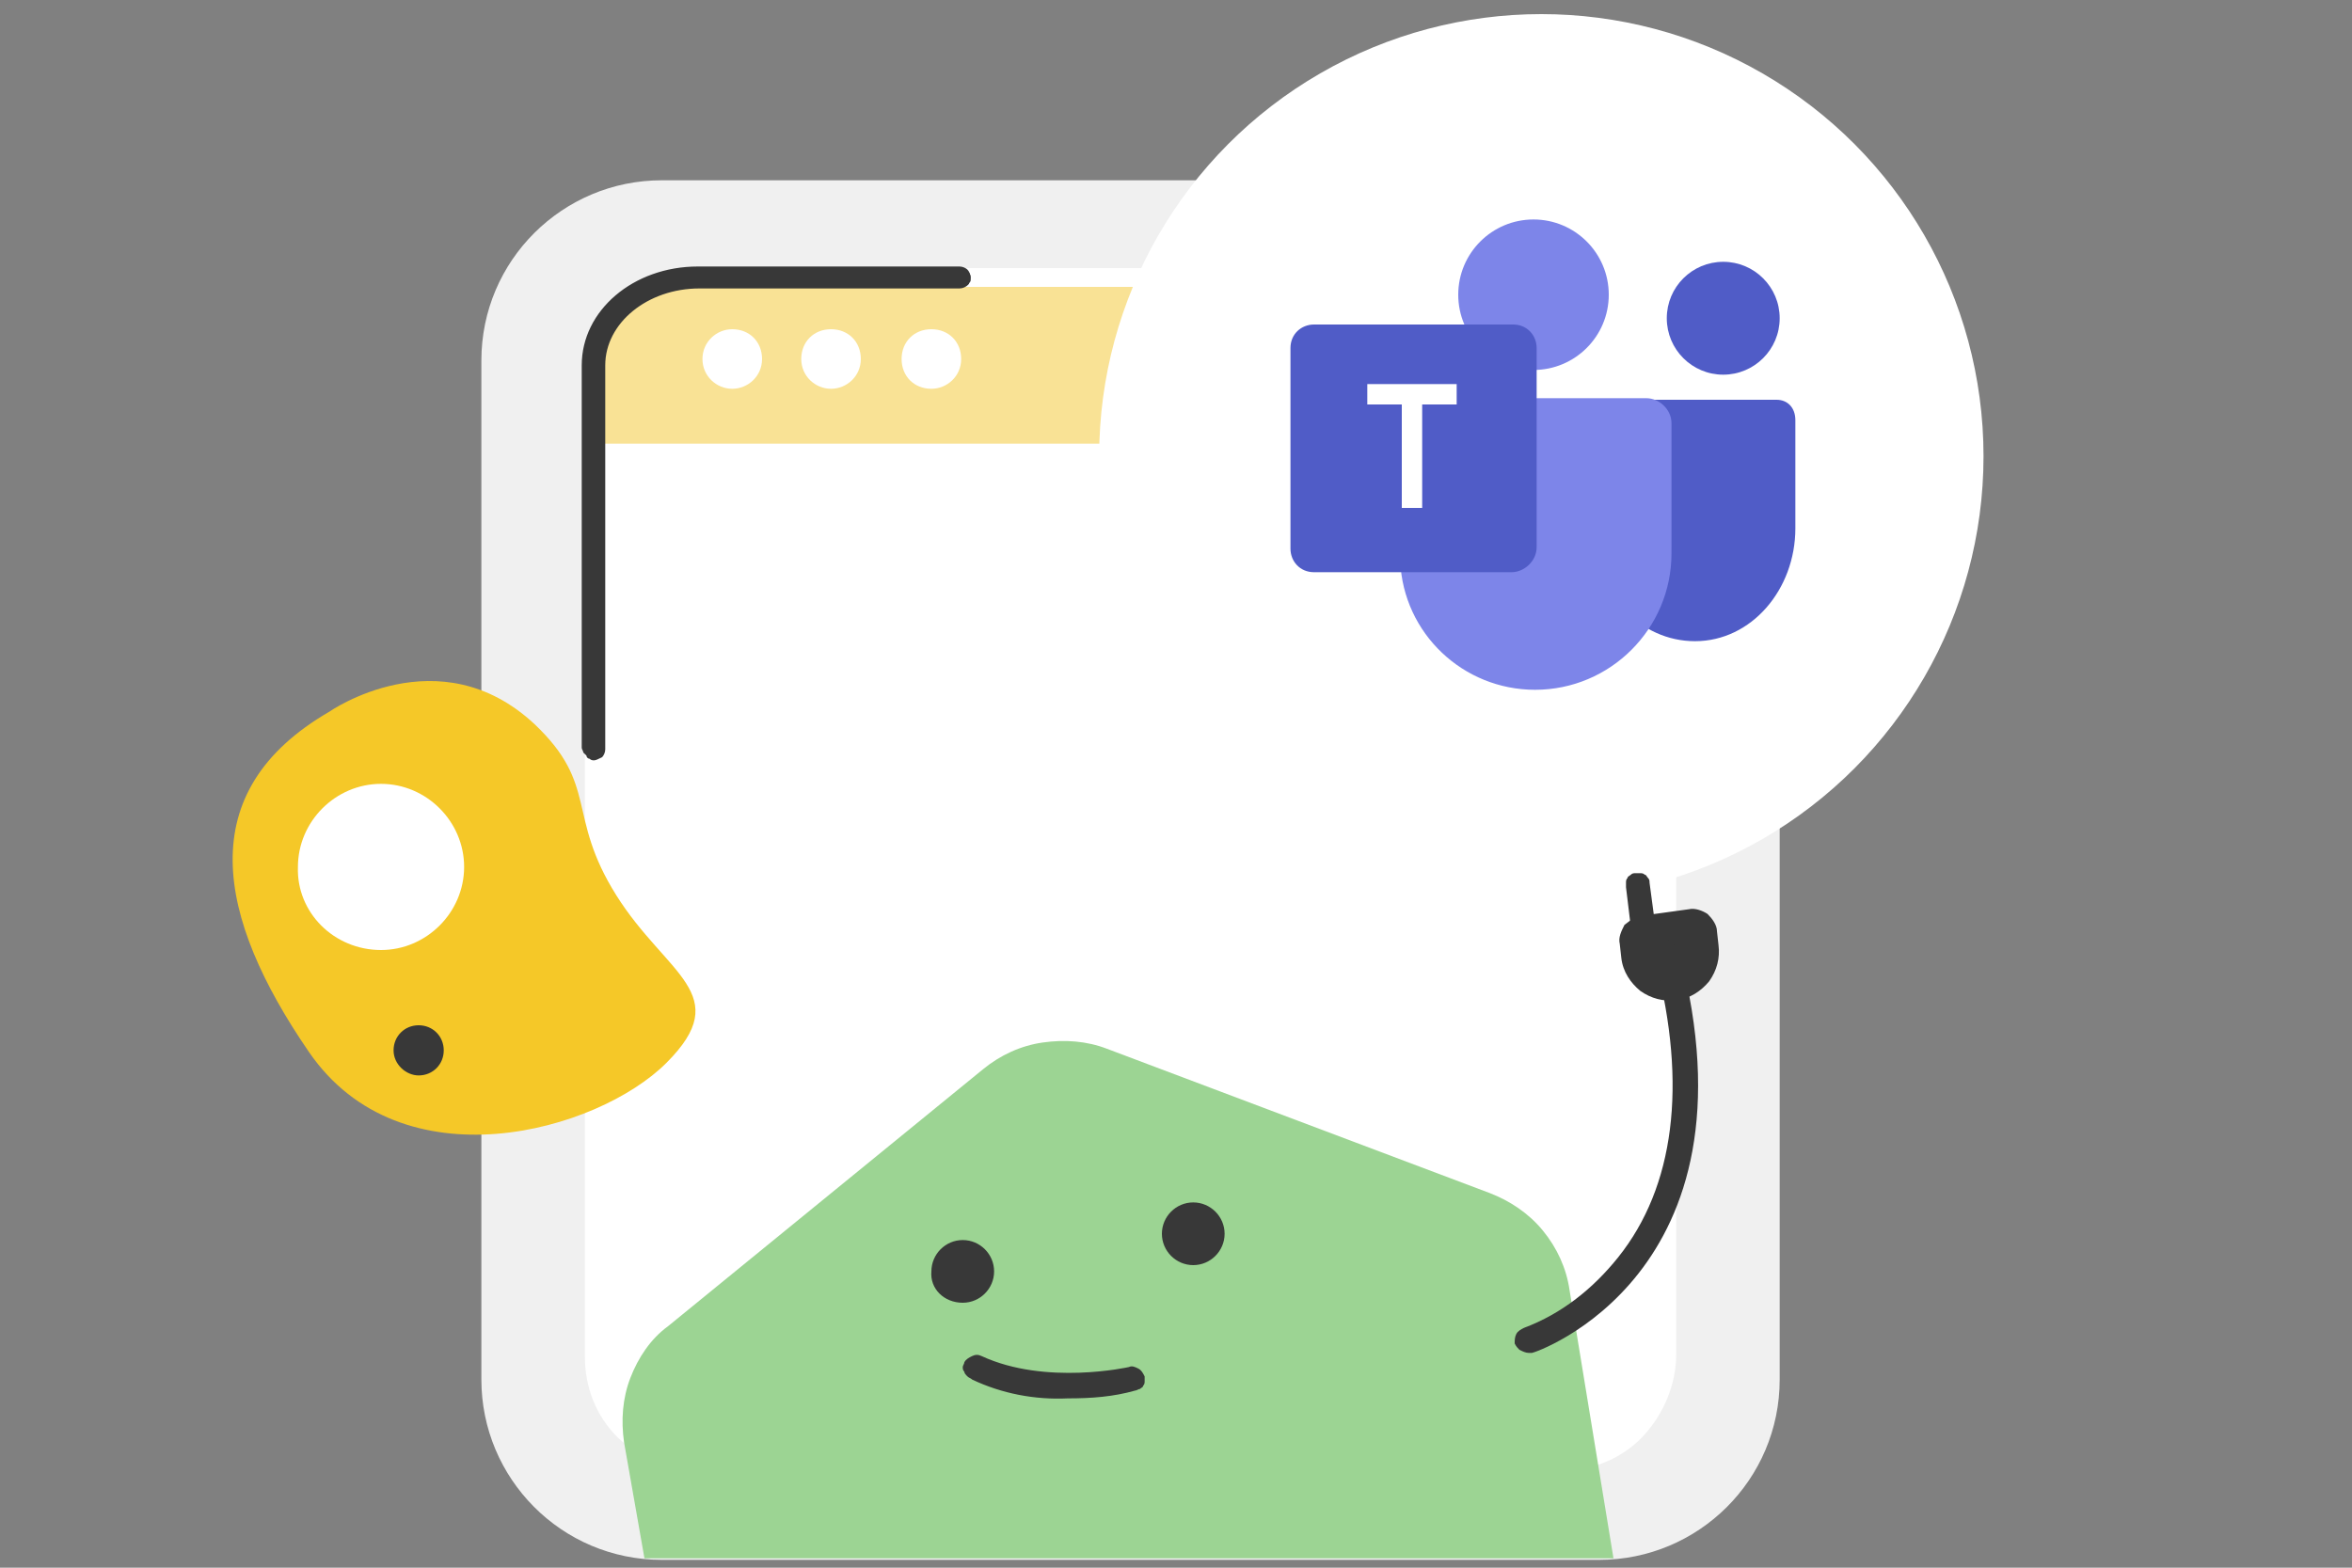 <?xml version="1.0" encoding="utf-8"?>
<!-- Generator: Adobe Illustrator 25.4.1, SVG Export Plug-In . SVG Version: 6.00 Build 0)  -->
<svg version="1.1" id="圖層_1" xmlns="http://www.w3.org/2000/svg" xmlns:xlink="http://www.w3.org/1999/xlink" x="0px" y="0px"
	 viewBox="0 0 150 100" style="enable-background:new 0 0 150 100;" xml:space="preserve">
<rect x="0" y="0" width="150" height="100" fill="#808080" stroke="none"/>
<style type="text/css">
	.st0{fill:#F0F0F0;}
	.st1{fill:#FFFFFF;}
	.st2{fill:#F9E295;}
	.st3{fill:#383838;}
	.st4{fill:#9CD493;}
	.st5{fill:#F5C828;}
	.st6{fill:#7D85E9;}
	.st7{fill:#505CC7;}
</style>
<g>
	<path class="st0" d="M102,11.5H42.2c-6.3,0-11.5,5.1-11.5,11.5v65c0,6.3,5.1,11.5,11.5,11.5H102c6.3,0,11.5-5.1,11.5-11.5V23
		C113.5,16.6,108.3,11.5,102,11.5z"/>
	<path class="st1" d="M99.7,17.6H44.6c-3.7,0-6.7,3-6.7,6.7v62.1c0,3.7,3,6.7,6.7,6.7h55.1c3.7,0,6.7-3,6.7-6.7v-62
		C106.4,20.7,103.4,17.6,99.7,17.6z"/>
	<path class="st1" d="M99.7,93.8H44.6c-1.9,0-3.8-0.8-5.2-2.1c-1.4-1.4-2.1-3.2-2.1-5.2V24.4c0-1.9,0.8-3.8,2.1-5.2
		c1.4-1.4,3.2-2.1,5.2-2.1h55.1c1.9,0,3.8,0.8,5.1,2.1c1.4,1.4,2.1,3.2,2.1,5.1v62.1c0,1.9-0.8,3.8-2.1,5.2
		C103.5,93,101.6,93.8,99.7,93.8z M44.6,18.2c-1.6,0-3.2,0.7-4.4,1.8c-1.2,1.2-1.8,2.7-1.8,4.4v62.1c0,1.6,0.7,3.2,1.8,4.4
		c1.2,1.2,2.7,1.8,4.4,1.8h55.1c0.8,0,1.6-0.2,2.4-0.5s1.4-0.8,2-1.3c0.6-0.6,1-1.3,1.3-2c0.3-0.8,0.5-1.6,0.5-2.4V24.3
		c0-1.6-0.7-3.2-1.8-4.4c-1.2-1.2-2.7-1.8-4.4-1.8L44.6,18.2z"/>
	<path class="st2" d="M106.4,28.3v-5c0-3.1-3-5.6-6.7-5.6H44.6c-3.7,0-6.7,2.5-6.7,5.6v5"/>
	<path class="st1" d="M106.9,28.3h-1.1v-5c0-2.8-2.8-5-6.2-5h-55c-3.4,0-6.2,2.3-6.2,5v5h-1.1v-5c0-3.4,3.3-6.2,7.3-6.2h55.1
		c4,0,7.3,2.8,7.3,6.2L106.9,28.3z"/>
	<path class="st3" d="M37.9,48.3c-0.1,0-0.3-0.1-0.4-0.2c-0.1-0.1-0.2-0.2-0.2-0.4V23.3c0-3.4,3.3-6.2,7.3-6.2h16.7
		c0.1,0,0.3,0.1,0.4,0.2c0.1,0.1,0.2,0.2,0.2,0.4c0,0.1,0,0.1,0,0.2s-0.1,0.1-0.1,0.2c-0.1,0.1-0.1,0.1-0.2,0.1c-0.1,0-0.1,0-0.2,0
		H44.6c-3.4,0-6.2,2.3-6.2,5v24.5c0,0.1,0,0.1,0,0.2c0,0.1-0.1,0.1-0.1,0.2c-0.1,0.1-0.1,0.1-0.2,0.1C38,48.3,37.9,48.3,37.9,48.3z"
		/>
	<path class="st3" d="M37.9,48.5c-0.1,0-0.2,0-0.3-0.1c-0.1,0-0.2-0.1-0.2-0.2c-0.1-0.1-0.1-0.1-0.2-0.2c0-0.1-0.1-0.2-0.1-0.3V23.3
		c0-3.5,3.3-6.3,7.4-6.3h16.7c0.2,0,0.4,0.1,0.5,0.2s0.2,0.3,0.2,0.5s-0.1,0.4-0.2,0.5c-0.1,0.1-0.3,0.2-0.5,0.2H44.6
		c-3.3,0-6,2.2-6,4.9v24.5c0,0.2-0.1,0.4-0.2,0.5C38.2,48.4,38,48.5,37.9,48.5z M44.6,17.2c-3.9,0-7.2,2.7-7.2,6v24.5
		c0,0.1,0,0.2,0.1,0.3s0.2,0.1,0.3,0.1s0.2,0,0.3-0.1s0.1-0.2,0.1-0.3V23.3c0-2.9,2.8-5.2,6.3-5.2h16.7c0.1,0,0.2,0,0.3-0.1
		s0.1-0.2,0.1-0.3c0-0.1,0-0.2-0.1-0.3c-0.1-0.1-0.2-0.1-0.3-0.1L44.6,17.2z"/>
	<path class="st1" d="M46.7,24.8c1,0,1.9-0.8,1.9-1.9S47.8,21,46.7,21c-1,0-1.9,0.8-1.9,1.9S45.7,24.8,46.7,24.8z"/>
	<path class="st1" d="M53,24.8c1,0,1.9-0.8,1.9-1.9S54.1,21,53,21s-1.9,0.8-1.9,1.9S52,24.8,53,24.8z"/>
	<path class="st1" d="M59.4,24.8c1,0,1.9-0.8,1.9-1.9S60.5,21,59.4,21s-1.9,0.8-1.9,1.9S58.3,24.8,59.4,24.8z"/>
</g>
<path class="st3" d="M104.8,58.4l2.9-0.4c0.4-0.1,0.9,0.1,1.2,0.3c0.3,0.3,0.6,0.7,0.6,1.1l0.1,0.9c0.1,0.8-0.1,1.6-0.6,2.3
	c-0.5,0.6-1.2,1.1-2.1,1.2c-0.8,0.1-1.6-0.1-2.3-0.6c-0.6-0.5-1.1-1.2-1.2-2.1l-0.1-0.9c-0.1-0.4,0.1-0.8,0.3-1.2
	C104,58.7,104.3,58.4,104.8,58.4z"/>
<path class="st4" d="M39.8,92c-0.2-1.4-0.1-2.8,0.4-4.1c0.5-1.3,1.3-2.5,2.4-3.3l20.1-16.4c1.1-0.9,2.4-1.5,3.8-1.7s2.8-0.1,4.1,0.4
	L95,76.1c1.3,0.5,2.5,1.3,3.4,2.4s1.5,2.4,1.7,3.8l2.8,17.1H41.1L39.8,92z"/>
<path class="st3" d="M76.1,80.7c1.1,0,2-0.9,2-2s-0.9-2-2-2s-2,0.9-2,2C74.1,79.8,75,80.7,76.1,80.7z"/>
<path class="st3" d="M61.4,83.1c1.1,0,2-0.9,2-2s-0.9-2-2-2s-2,0.9-2,2C59.3,82.2,60.2,83.1,61.4,83.1z"/>
<path class="st3" d="M68.1,89.2c1.5,0,2.9-0.1,4.3-0.5c0.1,0,0.2-0.1,0.3-0.1c0.1-0.1,0.2-0.1,0.2-0.2c0.1-0.1,0.1-0.2,0.1-0.3
	c0-0.1,0-0.2,0-0.3c-0.1-0.2-0.2-0.4-0.4-0.5c-0.2-0.1-0.4-0.2-0.6-0.1c0,0-5.3,1.2-9.4-0.7c-0.2-0.1-0.4-0.1-0.6,0
	c-0.2,0.1-0.4,0.2-0.5,0.4c0,0.1-0.1,0.2-0.1,0.3c0,0.1,0,0.2,0.1,0.3c0,0.1,0.1,0.2,0.2,0.3c0.1,0.1,0.2,0.1,0.3,0.2
	C63.9,88.9,66,89.3,68.1,89.2z"/>
<g>
	<path class="st5" d="M21,45.4c0,0,7-4.9,13.1,0.8c4.1,3.9,2,5.8,5.2,10.9s7.6,6.3,3.2,10.7s-16.9,7.9-22.8-0.7S12.2,50.5,21,45.4z"
		/>
	<path class="st1" d="M24.3,60.6c2.9,0,5.3-2.4,5.3-5.3c0-2.9-2.4-5.3-5.3-5.3S19,52.4,19,55.3C18.9,58.2,21.3,60.6,24.3,60.6z"/>
	<path class="st3" d="M26.7,68.6c0.9,0,1.6-0.7,1.6-1.6s-0.7-1.6-1.6-1.6s-1.6,0.7-1.6,1.6S25.9,68.6,26.7,68.6z"/>
</g>
<g>
	<circle class="st1" cx="98.3" cy="29.1" r="28.2"/>
	<g>
		<g>
			<circle class="st6" cx="97.8" cy="18.8" r="4.8"/>
			<circle class="st7" cx="109.9" cy="20.3" r="3.6"/>
			<path class="st7" d="M114.5,33.3v-6.5c0-0.8-0.5-1.3-1.2-1.3h-10.4c-0.7,0-1.2,0.5-1.2,1.3v7c0,0.1,0,0.2,0,0.3
				c0.1,3.8,2.9,6.8,6.4,6.8c3.6,0,6.4-3.3,6.4-7.2C114.5,33.6,114.5,33.5,114.5,33.3z"/>
			<path class="st6" d="M106.6,34.9V27c0-0.9-0.8-1.6-1.6-1.6H90.9c-0.9,0-1.6,0.8-1.6,1.6v8.5c0,0.1,0,0.2,0,0.3
				c0.2,4.6,4,8.2,8.6,8.2c4.8,0,8.7-3.9,8.7-8.7C106.6,35.4,106.6,35.1,106.6,34.9z"/>
		</g>
		<g>
			<path class="st7" d="M96.4,36.5H83.8c-0.9,0-1.5-0.7-1.5-1.5V22.2c0-0.9,0.7-1.5,1.5-1.5h12.7c0.9,0,1.5,0.7,1.5,1.5v12.7
				C98,35.8,97.2,36.5,96.4,36.5z"/>
			<polygon class="st1" points="92.9,24.5 87.2,24.5 87.2,25.8 89.4,25.8 89.4,32.4 90.7,32.4 90.7,25.8 92.9,25.8 			"/>
		</g>
	</g>
</g>
<path class="st3" d="M97.5,86.3c0.1,0,0.2,0,0.2,0c0.2,0,14.8-5,9.4-25.6c0-0.2-0.1-0.3-0.3-0.4l-1.2-1l-0.4-3c0-0.1,0-0.2-0.1-0.3
	s-0.1-0.2-0.2-0.2c-0.1-0.1-0.2-0.1-0.3-0.1c-0.1,0-0.2,0-0.3,0c-0.1,0-0.2,0-0.3,0.1c-0.1,0.1-0.2,0.1-0.2,0.2
	c-0.1,0.1-0.1,0.2-0.1,0.3s0,0.2,0,0.3l0.4,3.3c0,0.2,0.1,0.4,0.3,0.5l1.2,1c2,7.8,1.2,14.3-2.4,18.8c-1.6,2-3.6,3.6-6,4.5
	c-0.2,0.1-0.4,0.2-0.5,0.4c-0.1,0.2-0.1,0.4-0.1,0.6c0.1,0.2,0.2,0.3,0.3,0.4C97.1,86.2,97.3,86.3,97.5,86.3z"/>
</svg>
